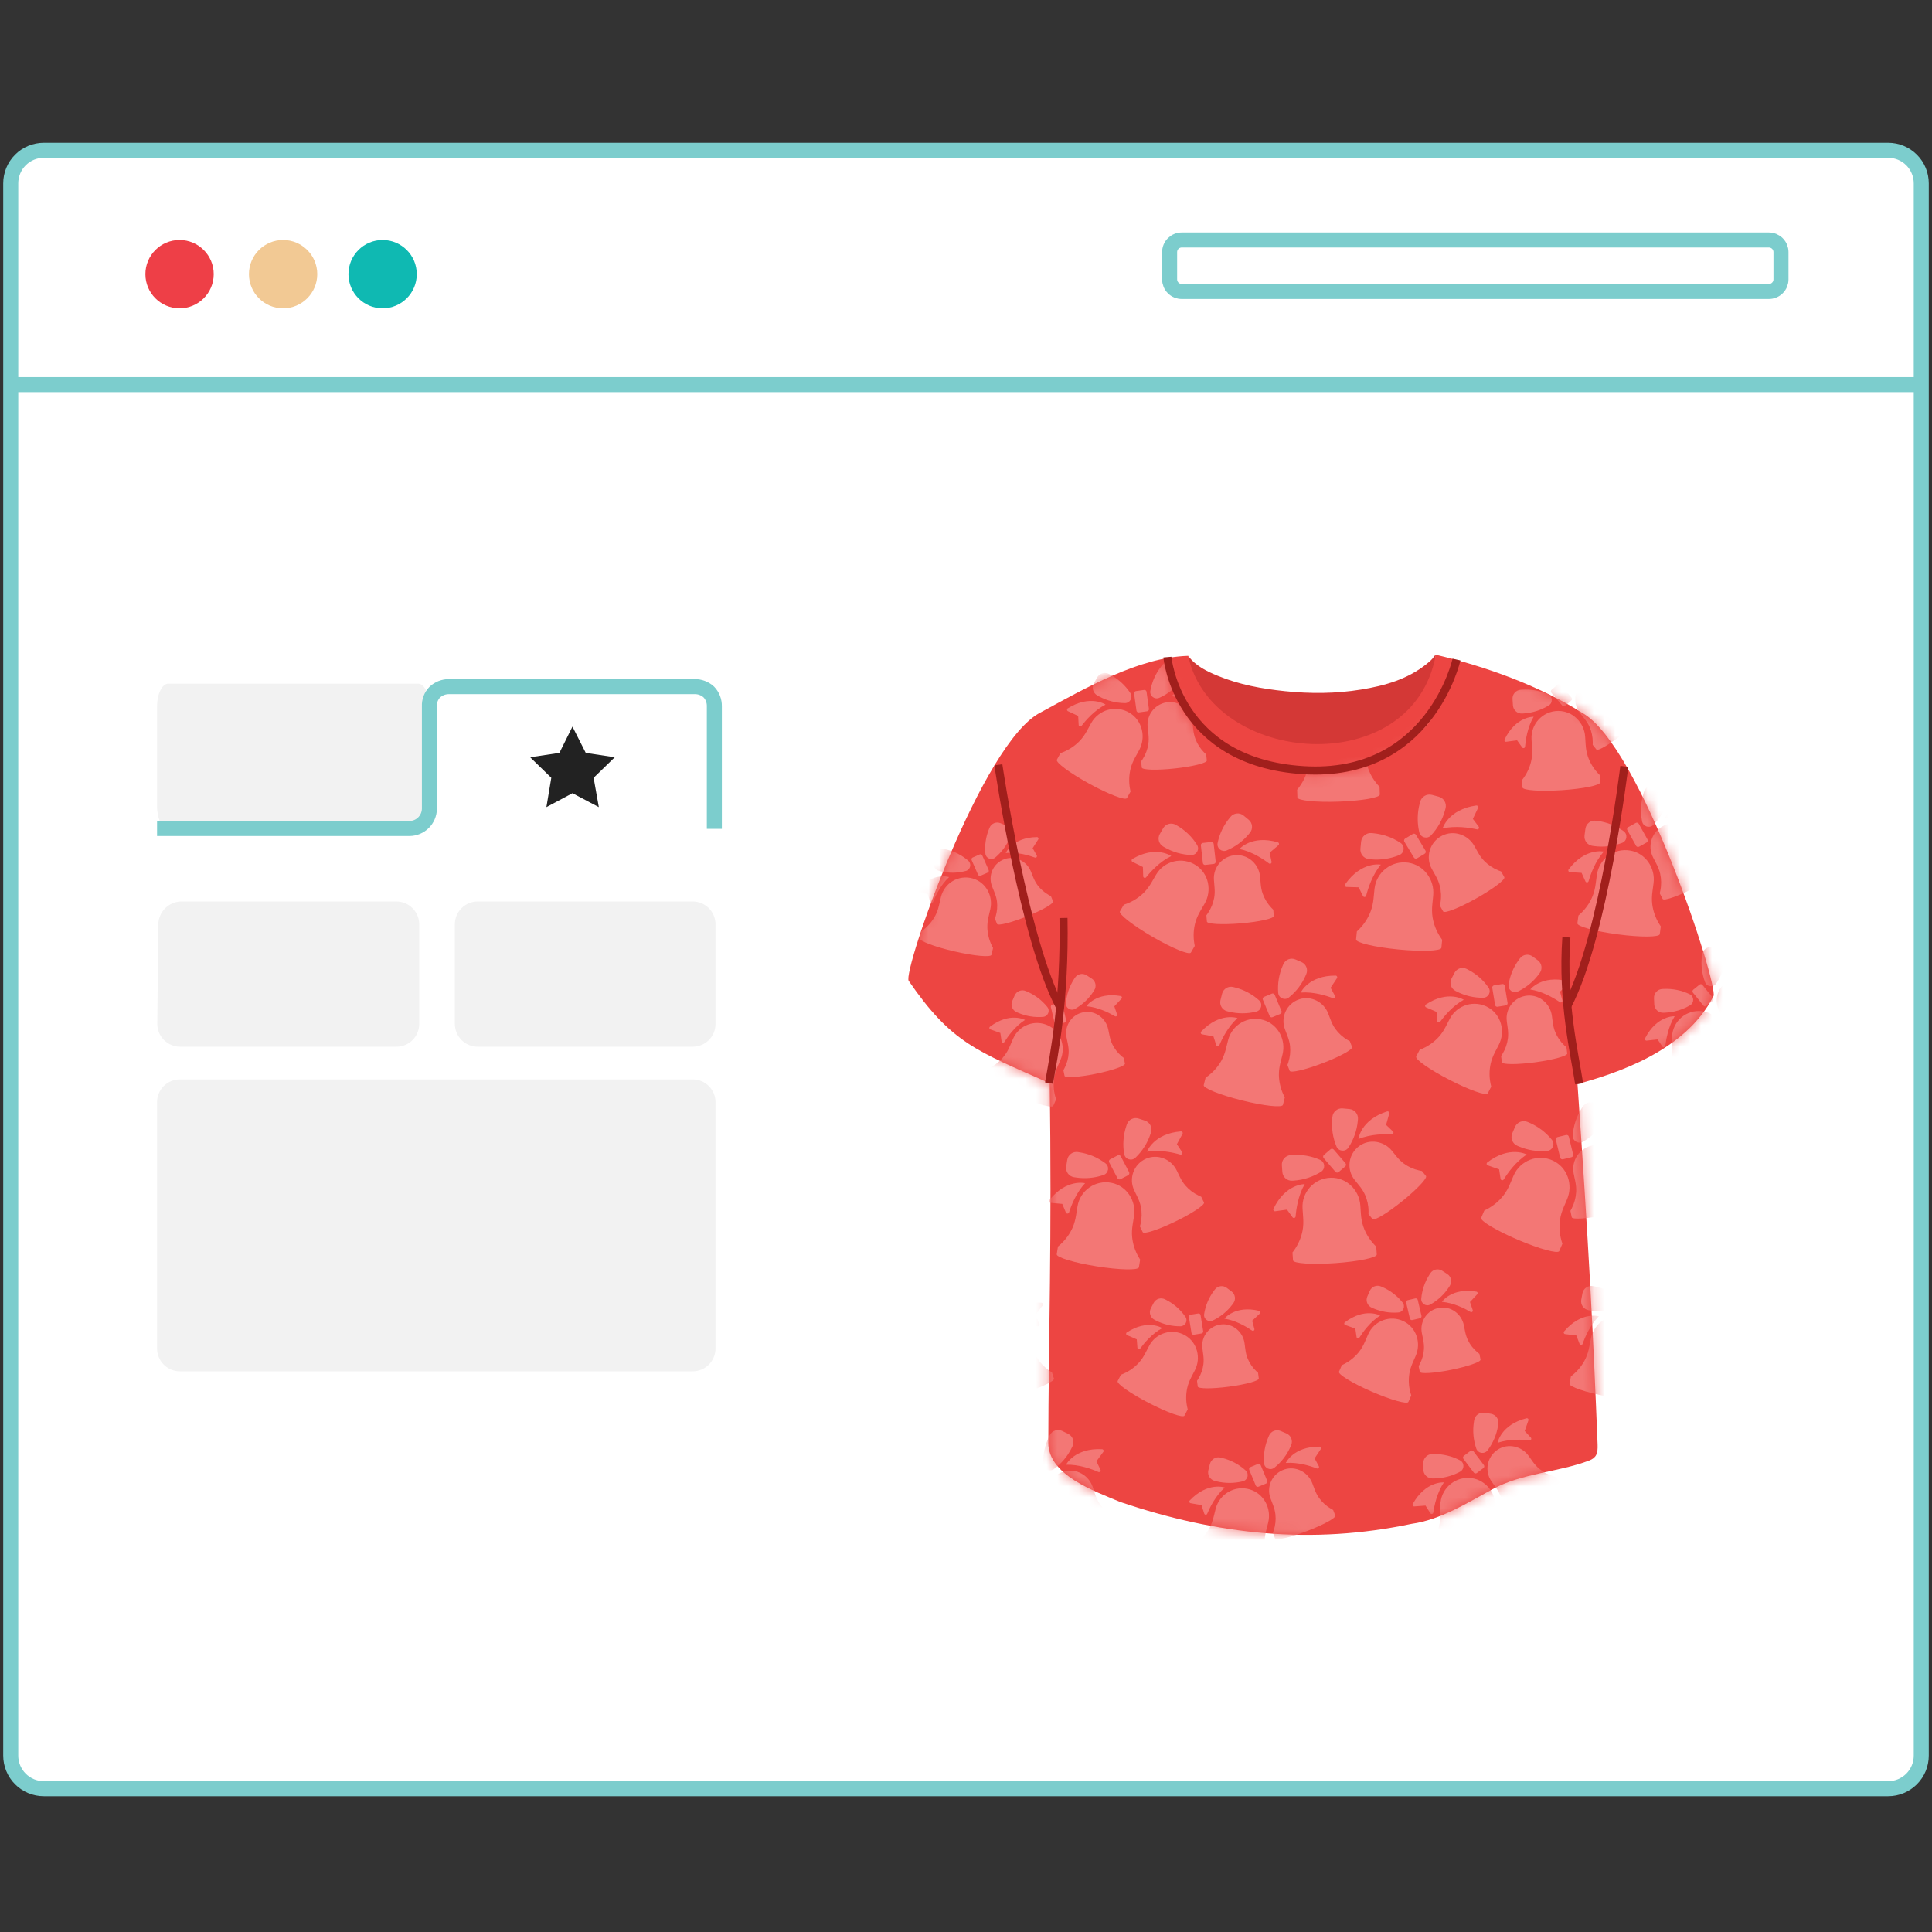 <svg width="180" height="180" viewBox="0 0 180 180" fill="none" xmlns="http://www.w3.org/2000/svg">
<rect x="0" y="0" width="180" height="180" fill="#333333" stroke="none"/>
<path d="M4.084 14H175.916C176.734 14 177.518 14.325 178.097 14.903C178.675 15.482 179 16.266 179 17.084V163.566C179 163.971 178.92 164.372 178.765 164.746C178.61 165.12 178.383 165.46 178.097 165.747C177.81 166.033 177.47 166.26 177.096 166.415C176.722 166.57 176.321 166.65 175.916 166.65H4.084C3.679 166.65 3.278 166.57 2.904 166.415C2.53 166.26 2.19 166.033 1.903 165.747C1.617 165.46 1.39 165.12 1.235 164.746C1.08 164.372 1 163.971 1 163.566V17.084C1 16.266 1.325 15.482 1.903 14.903C2.482 14.325 3.266 14 4.084 14H4.084Z" fill="white" stroke="#7CCDCD" stroke-width="1.4" stroke-miterlimit="10"/>
<path d="M16.729 28.725C18.487 28.725 19.912 27.3 19.912 25.542C19.912 23.784 18.487 22.359 16.729 22.359C14.971 22.359 13.546 23.784 13.546 25.542C13.546 27.3 14.971 28.725 16.729 28.725Z" fill="#EE3F47"/>
<path d="M35.646 28.725C37.404 28.725 38.829 27.3 38.829 25.542C38.829 23.784 37.404 22.359 35.646 22.359C33.889 22.359 32.464 23.784 32.464 25.542C32.464 27.3 33.889 28.725 35.646 28.725Z" fill="#0FB9B2"/>
<path d="M26.375 28.725C28.133 28.725 29.558 27.3 29.558 25.542C29.558 23.784 28.133 22.359 26.375 22.359C24.618 22.359 23.193 23.784 23.193 25.542C23.193 27.3 24.618 28.725 26.375 28.725Z" fill="#F2C994"/>
<path d="M110.098 22.359H164.803C164.951 22.359 165.098 22.388 165.235 22.445C165.371 22.502 165.496 22.585 165.6 22.689C165.705 22.794 165.788 22.918 165.845 23.055C165.901 23.192 165.93 23.338 165.93 23.486V23.486V26.028C165.93 26.327 165.812 26.614 165.6 26.825C165.389 27.037 165.102 27.155 164.803 27.155H110.098C109.799 27.155 109.512 27.037 109.301 26.825C109.09 26.614 108.971 26.327 108.971 26.028V26.028V23.486C108.971 23.338 109 23.192 109.057 23.055C109.113 22.918 109.196 22.794 109.301 22.689C109.406 22.585 109.53 22.502 109.667 22.445C109.804 22.388 109.95 22.359 110.098 22.359V22.359Z" stroke="#7CCDCD" stroke-width="1.4" stroke-miterlimit="10"/>
<path d="M1 35.833H179" stroke="#7CCDCD" stroke-width="1.4" stroke-miterlimit="10"/>
<path d="M15.677 63.696H38.963C39.536 63.696 39.999 64.653 39.999 65.827V75.104C39.999 76.278 39.536 77.227 38.963 77.227H15.677C15.104 77.227 14.633 76.278 14.633 75.104V65.827C14.633 64.653 15.104 63.696 15.677 63.696ZM16.88 83.989H36.934C37.498 83.991 38.038 84.217 38.436 84.616C38.834 85.015 39.057 85.556 39.057 86.12V95.397C39.057 95.96 38.834 96.5 38.435 96.899C38.037 97.297 37.497 97.52 36.934 97.52H16.786C16.502 97.521 16.221 97.464 15.96 97.354C15.699 97.245 15.462 97.084 15.263 96.881C15.065 96.679 14.909 96.439 14.804 96.175C14.7 95.912 14.649 95.63 14.655 95.346L14.749 86.106C14.764 85.548 14.992 85.017 15.388 84.623C15.783 84.229 16.315 84.002 16.872 83.989H16.88ZM44.507 83.989H64.54C65.103 83.991 65.644 84.217 66.042 84.616C66.44 85.015 66.663 85.556 66.663 86.12V95.397C66.663 95.96 66.439 96.5 66.041 96.899C65.643 97.297 65.103 97.52 64.54 97.52H44.507C43.944 97.52 43.403 97.297 43.003 96.899C42.604 96.501 42.379 95.961 42.377 95.397V86.12C42.377 85.555 42.601 85.013 43.001 84.614C43.4 84.214 43.942 83.989 44.507 83.989Z" fill="#F2F2F2"/>
<path d="M66.554 77.22V65.805C66.566 65.314 66.384 64.837 66.047 64.479C65.679 64.139 65.193 63.957 64.692 63.971H41.811C41.331 63.972 40.868 64.153 40.514 64.479C40.342 64.652 40.208 64.86 40.12 65.088C40.033 65.317 39.994 65.561 40.007 65.805V75.357C39.997 75.846 39.797 76.311 39.449 76.654C39.101 76.996 38.633 77.189 38.144 77.191H14.633" stroke="#7CCDCD" stroke-width="1.4" stroke-miterlimit="10"/>
<path d="M16.757 127.764H64.54C65.103 127.763 65.644 127.537 66.042 127.138C66.44 126.738 66.663 126.198 66.663 125.634V102.688C66.663 102.125 66.439 101.585 66.041 101.186C65.643 100.788 65.103 100.564 64.54 100.564H16.757C16.193 100.564 15.653 100.788 15.255 101.186C14.857 101.585 14.633 102.125 14.633 102.688V125.634C14.633 126.198 14.857 126.738 15.255 127.138C15.653 127.537 16.193 127.763 16.757 127.764Z" fill="#F2F2F2"/>
<path d="M52.117 70.146L49.392 70.552L51.363 72.466L50.907 75.198L53.334 73.901L55.791 75.198L55.306 72.466L57.277 70.552L54.574 70.146L53.334 67.697L52.117 70.146Z" fill="#222222"/>
<path d="M122.041 70.493C129.254 70.831 133.586 65.467 133.769 61C133.705 61.044 133.644 61.105 133.586 61.195C133.421 61.446 133.173 61.651 132.934 61.843C131.148 63.291 129.02 63.883 126.809 64.245C124.456 64.629 122.09 64.64 119.724 64.395C117.577 64.175 115.46 63.788 113.45 62.962C112.408 62.533 111.4 62.045 110.699 61.105C110.699 64.395 114.589 70.144 122.041 70.493Z" fill="#D43836"/>
<path d="M147.408 66.411C143.344 63.856 138.369 62.081 133.769 61C131.644 72.801 112.896 71.351 110.699 61.104C106.091 61.234 101.073 64.141 96.954 66.375C91.473 69.122 84.078 90.535 84.66 91.381C88.675 97.218 90.994 97.9 97.793 100.919C98.02 114.995 97.68 125.184 97.668 134.413C97.664 137.45 101.991 138.926 104.361 139.932C113.443 143.001 122.199 143.934 131.533 141.969C134.183 141.604 136.74 140.002 139.049 138.747C141.812 137.246 145.143 137.171 148.037 136.085C148.729 135.815 148.877 135.435 148.843 134.568C148.426 124.059 148.019 116.071 146.971 100.998C150.501 100.025 157.008 97.978 159.642 92.805C160.126 91.855 152.89 69.454 147.408 66.413V66.411ZM106.445 134.412C106.459 134.465 106.464 134.522 106.476 134.575C106.464 134.521 106.456 134.466 106.445 134.412Z" fill="#ED4542"/>
<mask id="mask0_1811_53340" style="mask-type:alpha" maskUnits="userSpaceOnUse" x="84" y="61" width="76" height="82">
<path d="M147.408 66.411C143.344 63.856 140.1 62.581 135.5 61.5C134.5 75 111 76.5 108.5 61.5C103.5 62.5 101.073 64.141 96.954 66.375C91.473 69.122 84.078 90.535 84.66 91.381C88.675 97.218 90.994 97.9 97.793 100.919C98.02 114.995 97.68 125.184 97.668 134.413C97.664 137.45 101.991 138.926 104.361 139.932C113.443 143.001 122.199 143.934 131.533 141.969C134.183 141.604 136.74 140.002 139.049 138.747C141.812 137.246 145.143 137.171 148.037 136.085C148.729 135.816 148.877 135.435 148.843 134.568C148.426 124.059 148.019 116.071 146.971 100.998C150.501 100.026 157.008 97.978 159.642 92.805C160.126 91.855 152.89 69.454 147.408 66.413V66.411ZM106.445 134.412C106.459 134.465 106.464 134.522 106.476 134.575C106.464 134.521 106.456 134.466 106.445 134.412Z" fill="#ED4542"/>
</mask>
<g mask="url(#mask0_1811_53340)">
<path d="M92.396 88.082C92.139 87.545 92.009 86.99 91.99 86.44C91.978 86.084 92.028 85.728 92.109 85.38L92.263 84.717C92.551 83.475 91.844 82.186 90.616 81.841C89.305 81.474 87.966 82.276 87.662 83.587L87.493 84.312C87.413 84.657 87.302 84.996 87.136 85.309C86.877 85.799 86.513 86.245 86.043 86.617C85.971 86.674 85.898 86.728 85.823 86.781L85.677 87.409C85.618 87.662 87.07 88.214 88.919 88.64C90.769 89.067 92.316 89.207 92.375 88.954L92.52 88.326C92.477 88.246 92.435 88.165 92.395 88.082L92.396 88.082Z" fill="#F37775"/>
<path d="M97.714 83.388C97.29 83.148 96.943 82.837 96.672 82.477C96.497 82.244 96.364 81.982 96.255 81.712L96.048 81.195C95.659 80.228 94.581 79.695 93.595 80.039C92.543 80.405 92.021 81.569 92.431 82.59L92.657 83.154C92.765 83.423 92.85 83.702 92.885 83.989C92.94 84.439 92.905 84.907 92.764 85.377C92.743 85.449 92.719 85.52 92.694 85.59L92.89 86.079C92.969 86.276 94.201 85.967 95.643 85.387C97.084 84.808 98.188 84.179 98.108 83.981L97.912 83.493C97.845 83.46 97.779 83.425 97.714 83.388L97.714 83.388Z" fill="#F37775"/>
<path d="M91.807 79.531C91.851 79.974 92.372 80.187 92.714 79.903C93.318 79.402 93.79 78.761 94.089 78.036L94.14 77.912C94.302 77.517 94.114 77.065 93.718 76.903L93.206 76.693C92.81 76.531 92.358 76.72 92.195 77.115L92.144 77.239C91.846 77.964 91.73 78.751 91.807 79.531Z" fill="#F37775"/>
<path d="M89.987 81.144C90.417 81.028 90.544 80.48 90.208 80.188C89.616 79.675 88.906 79.315 88.142 79.139L88.011 79.11C87.595 79.014 87.179 79.274 87.083 79.691L86.958 80.23C86.862 80.647 87.122 81.062 87.539 81.157L87.669 81.187C88.433 81.362 89.23 81.347 89.987 81.143L89.987 81.144Z" fill="#F37775"/>
<path d="M90.526 80.135L91.121 81.492C91.162 81.585 91.27 81.628 91.364 81.587L92.015 81.301C92.109 81.26 92.151 81.151 92.11 81.058L91.516 79.701C91.475 79.608 91.366 79.566 91.272 79.607L90.621 79.892C90.527 79.933 90.485 80.042 90.526 80.135Z" fill="#F37775"/>
<path d="M88.419 81.717C88.419 81.717 86.922 81.218 85.381 82.906C85.306 82.988 85.35 83.121 85.46 83.138L86.42 83.292L86.672 84.027C86.713 84.148 86.884 84.153 86.931 84.034C87.146 83.49 87.629 82.451 88.419 81.717L88.419 81.717Z" fill="#F37775"/>
<path d="M93.704 79.47C93.704 79.47 94.325 78.02 96.611 77.991C96.722 77.989 96.791 78.11 96.732 78.203L96.209 79.023L96.591 79.7C96.653 79.811 96.543 79.942 96.423 79.898C95.874 79.697 94.776 79.368 93.704 79.47Z" fill="#F37775"/>
<path d="M105.272 73.454C105.162 72.818 105.191 72.201 105.333 71.621C105.425 71.246 105.582 70.889 105.768 70.55L106.124 69.903C106.79 68.692 106.433 67.14 105.254 66.42C103.995 65.651 102.363 66.095 101.66 67.373L101.271 68.081C101.086 68.417 100.87 68.737 100.605 69.015C100.19 69.45 99.68 69.809 99.079 70.059C98.988 70.097 98.896 70.133 98.802 70.166L98.465 70.778C98.329 71.025 99.681 72.026 101.483 73.015C103.286 74.003 104.858 74.604 104.994 74.357L105.331 73.745C105.308 73.648 105.289 73.551 105.272 73.454L105.272 73.454Z" fill="#F37775"/>
<path d="M112.199 70.119C111.827 69.744 111.557 69.317 111.381 68.862C111.267 68.568 111.205 68.255 111.172 67.941L111.107 67.341C110.987 66.219 110.019 65.346 108.891 65.414C107.686 65.488 106.798 66.549 106.925 67.734L106.996 68.39C107.029 68.702 107.035 69.017 106.987 69.327C106.912 69.813 106.738 70.292 106.452 70.74C106.409 70.808 106.363 70.876 106.316 70.942L106.377 71.509C106.402 71.738 107.778 71.777 109.451 71.596C111.124 71.415 112.46 71.083 112.436 70.854L112.375 70.287C112.314 70.232 112.256 70.176 112.199 70.119L112.199 70.119Z" fill="#F37775"/>
<path d="M107.175 64.359C107.091 64.834 107.571 65.209 108.012 65.013C108.789 64.668 109.47 64.138 109.995 63.469L110.084 63.355C110.37 62.99 110.306 62.464 109.942 62.178L109.469 61.809C109.104 61.523 108.577 61.588 108.291 61.953L108.201 62.067C107.677 62.736 107.324 63.523 107.175 64.359L107.175 64.359Z" fill="#F37775"/>
<path d="M104.803 65.507C105.285 65.512 105.579 64.978 105.314 64.575C104.848 63.865 104.214 63.281 103.469 62.874L103.342 62.804C102.935 62.582 102.425 62.731 102.203 63.138L101.914 63.664C101.691 64.07 101.84 64.58 102.246 64.802L102.373 64.871C103.119 65.279 103.953 65.497 104.803 65.507Z" fill="#F37775"/>
<path d="M105.661 64.613L105.882 66.204C105.897 66.313 105.998 66.389 106.108 66.374L106.872 66.267C106.981 66.252 107.057 66.151 107.042 66.041L106.821 64.451C106.806 64.342 106.705 64.266 106.596 64.281L105.832 64.388C105.723 64.403 105.646 64.504 105.661 64.613Z" fill="#F37775"/>
<path d="M102.999 65.644C102.999 65.644 101.585 64.684 99.482 65.993C99.38 66.057 99.386 66.207 99.495 66.258L100.451 66.701L100.498 67.542C100.505 67.68 100.682 67.735 100.766 67.625C101.15 67.12 101.96 66.178 102.999 65.645L102.999 65.644Z" fill="#F37775"/>
<path d="M109.17 64.853C109.17 64.853 110.246 63.523 112.637 64.163C112.753 64.194 112.791 64.341 112.701 64.421L111.915 65.122L112.113 65.941C112.146 66.076 111.993 66.179 111.881 66.098C111.367 65.727 110.32 65.061 109.171 64.853L109.17 64.853Z" fill="#F37775"/>
<path d="M128.325 73.078C127.892 72.573 127.591 72.011 127.411 71.423C127.295 71.042 127.245 70.643 127.232 70.245L127.206 69.484C127.157 68.061 126.021 66.875 124.595 66.858C123.073 66.84 121.86 68.094 121.911 69.596L121.939 70.427C121.953 70.822 121.931 71.22 121.842 71.606C121.704 72.21 121.441 72.796 121.04 73.334C120.98 73.416 120.916 73.496 120.851 73.575L120.875 74.294C120.885 74.585 122.612 74.76 124.733 74.685C126.854 74.611 128.565 74.315 128.555 74.024L128.53 73.305C128.459 73.231 128.391 73.155 128.325 73.078L128.325 73.078Z" fill="#F37775"/>
<path d="M132.707 66.475C132.18 66.338 131.714 66.103 131.318 65.793C131.062 65.592 130.842 65.348 130.646 65.088L130.272 64.59C129.573 63.659 128.254 63.396 127.289 64.051C126.259 64.751 126.033 66.159 126.771 67.141L127.18 67.685C127.374 67.943 127.546 68.22 127.667 68.52C127.857 68.989 127.955 69.505 127.939 70.053C127.936 70.136 127.931 70.219 127.924 70.303L128.278 70.773C128.421 70.963 129.662 70.273 131.05 69.231C132.438 68.189 133.448 67.191 133.305 67.001L132.951 66.53C132.869 66.514 132.788 66.495 132.707 66.475L132.707 66.475Z" fill="#F37775"/>
<path d="M125.211 64.021C125.387 64.485 126.011 64.565 126.298 64.159C126.806 63.444 127.13 62.616 127.242 61.748L127.261 61.599C127.322 61.126 126.987 60.693 126.513 60.632L125.899 60.554C125.425 60.493 124.991 60.828 124.93 61.302L124.911 61.45C124.799 62.319 124.902 63.202 125.211 64.021L125.211 64.021Z" fill="#F37775"/>
<path d="M123.713 66.287C124.144 66.037 124.122 65.409 123.675 65.192C122.887 64.809 122.016 64.626 121.14 64.658L120.99 64.663C120.513 64.681 120.139 65.082 120.156 65.559L120.178 66.177C120.195 66.654 120.596 67.027 121.073 67.01L121.223 67.004C122.099 66.972 122.954 66.726 123.713 66.287L123.713 66.287Z" fill="#F37775"/>
<path d="M124.656 64.257L124.035 64.754C123.946 64.825 123.932 64.955 124.003 65.044L125.038 66.336C125.109 66.424 125.239 66.439 125.328 66.368L125.949 65.871C126.038 65.8 126.052 65.67 125.981 65.581L124.946 64.289C124.875 64.2 124.745 64.186 124.656 64.257Z" fill="#F37775"/>
<path d="M122.186 67.36C122.186 67.36 120.425 67.254 119.251 69.522C119.194 69.631 119.279 69.761 119.403 69.749L120.484 69.637L120.969 70.358C121.049 70.476 121.235 70.432 121.251 70.29C121.325 69.641 121.546 68.379 122.186 67.359L122.186 67.36Z" fill="#F37775"/>
<path d="M127.241 63.407C127.241 63.407 127.493 61.662 129.952 60.969C130.071 60.936 130.181 61.046 130.144 61.164L129.817 62.2L130.425 62.82C130.525 62.922 130.445 63.094 130.302 63.082C129.651 63.024 128.37 62.986 127.241 63.407L127.241 63.407Z" fill="#F37775"/>
<path d="M98.312 102.153C98.154 101.566 98.127 100.984 98.21 100.428C98.264 100.068 98.38 99.72 98.525 99.386L98.802 98.748C99.322 97.554 98.851 96.129 97.682 95.556C96.434 94.944 94.941 95.503 94.393 96.763L94.09 97.46C93.945 97.792 93.771 98.112 93.547 98.395C93.195 98.839 92.748 99.22 92.206 99.507C92.124 99.551 92.04 99.592 91.955 99.632L91.693 100.235C91.587 100.478 92.942 101.3 94.719 102.071C96.497 102.841 98.024 103.268 98.13 103.024L98.393 102.421C98.363 102.332 98.337 102.243 98.312 102.153L98.312 102.153Z" fill="#F37775"/>
<path d="M104.521 98.422C104.14 98.103 103.849 97.726 103.644 97.314C103.511 97.048 103.426 96.76 103.367 96.469L103.254 95.912C103.044 94.869 102.06 94.134 101.007 94.297C99.882 94.47 99.142 95.543 99.365 96.644L99.488 97.253C99.546 97.542 99.579 97.838 99.562 98.133C99.534 98.595 99.412 99.059 99.183 99.505C99.148 99.573 99.112 99.64 99.073 99.706L99.18 100.233C99.222 100.445 100.517 100.362 102.071 100.047C103.625 99.732 104.85 99.304 104.807 99.091L104.7 98.564C104.639 98.518 104.579 98.471 104.521 98.422L104.521 98.422Z" fill="#F37775"/>
<path d="M99.306 93.456C99.268 93.908 99.751 94.219 100.147 93.997C100.847 93.606 101.439 93.049 101.873 92.376L101.947 92.261C102.184 91.894 102.078 91.406 101.711 91.17L101.235 90.864C100.868 90.628 100.379 90.734 100.142 91.101L100.068 91.216C99.634 91.889 99.373 92.659 99.305 93.456L99.306 93.456Z" fill="#F37775"/>
<path d="M97.18 94.739C97.633 94.702 97.862 94.175 97.578 93.82C97.079 93.195 96.433 92.703 95.698 92.385L95.573 92.331C95.172 92.158 94.707 92.342 94.533 92.743L94.308 93.262C94.135 93.662 94.319 94.127 94.719 94.3L94.845 94.354C95.579 94.672 96.382 94.804 97.18 94.739L97.18 94.739Z" fill="#F37775"/>
<path d="M97.907 93.826L98.253 95.299C98.277 95.4 98.378 95.462 98.48 95.439L99.187 95.272C99.288 95.248 99.351 95.147 99.327 95.046L98.981 93.573C98.957 93.472 98.856 93.409 98.755 93.433L98.048 93.6C97.946 93.623 97.883 93.725 97.907 93.826Z" fill="#F37775"/>
<path d="M95.499 95.025C95.499 95.025 94.089 94.247 92.229 95.658C92.139 95.727 92.159 95.867 92.265 95.905L93.2 96.237L93.317 97.022C93.337 97.151 93.507 97.188 93.576 97.077C93.893 96.57 94.57 95.616 95.499 95.025L95.499 95.025Z" fill="#F37775"/>
<path d="M101.221 93.746C101.221 93.746 102.113 92.405 104.413 92.797C104.525 92.816 104.572 92.95 104.495 93.033L103.819 93.76L104.076 94.51C104.119 94.634 103.984 94.745 103.872 94.678C103.358 94.375 102.317 93.841 101.221 93.746L101.221 93.746Z" fill="#F37775"/>
<path d="M111.26 87.829C111.163 87.174 111.208 86.541 111.368 85.95C111.472 85.567 111.642 85.204 111.842 84.861L112.224 84.206C112.938 82.98 112.61 81.378 111.418 80.609C110.146 79.788 108.459 80.203 107.705 81.497L107.288 82.213C107.09 82.553 106.861 82.877 106.582 83.156C106.145 83.592 105.612 83.947 104.99 84.189C104.895 84.226 104.799 84.26 104.702 84.292L104.341 84.911C104.196 85.161 105.557 86.223 107.383 87.283C109.208 88.343 110.806 88.999 110.952 88.749L111.312 88.129C111.292 88.029 111.275 87.929 111.26 87.829L111.26 87.829Z" fill="#F37775"/>
<path d="M118.453 84.58C118.081 84.186 117.815 83.741 117.645 83.27C117.536 82.965 117.48 82.643 117.453 82.319L117.402 81.702C117.307 80.546 116.336 79.626 115.176 79.668C113.938 79.713 113 80.78 113.101 82L113.156 82.675C113.183 82.995 113.181 83.32 113.124 83.637C113.035 84.133 112.844 84.62 112.539 85.074C112.493 85.142 112.445 85.21 112.395 85.277L112.443 85.861C112.462 86.097 113.874 86.171 115.595 86.028C117.317 85.884 118.697 85.576 118.677 85.34L118.629 84.757C118.569 84.699 118.51 84.64 118.453 84.58Z" fill="#F37775"/>
<path d="M113.442 78.542C113.344 79.027 113.827 79.425 114.284 79.235C115.091 78.9 115.803 78.373 116.358 77.7L116.453 77.585C116.755 77.218 116.703 76.676 116.336 76.374L115.86 75.982C115.493 75.68 114.95 75.733 114.648 76.1L114.553 76.215C113.998 76.888 113.616 77.688 113.442 78.542Z" fill="#F37775"/>
<path d="M110.979 79.66C111.474 79.678 111.788 79.137 111.527 78.717C111.066 77.977 110.431 77.361 109.676 76.924L109.547 76.85C109.135 76.612 108.608 76.752 108.369 77.163L108.06 77.697C107.821 78.108 107.961 78.634 108.372 78.873L108.501 78.947C109.256 79.384 110.107 79.629 110.979 79.66Z" fill="#F37775"/>
<path d="M111.882 78.765L112.068 80.402C112.081 80.515 112.183 80.596 112.296 80.583L113.082 80.492C113.195 80.48 113.276 80.378 113.263 80.265L113.076 78.627C113.063 78.515 112.962 78.434 112.849 78.447L112.062 78.537C111.95 78.55 111.869 78.652 111.882 78.765Z" fill="#F37775"/>
<path d="M109.124 79.757C109.124 79.757 107.697 78.736 105.505 80.026C105.399 80.089 105.402 80.244 105.512 80.298L106.482 80.776L106.509 81.641C106.513 81.783 106.693 81.844 106.782 81.733C107.189 81.225 108.043 80.278 109.124 79.757L109.124 79.757Z" fill="#F37775"/>
<path d="M115.478 79.099C115.478 79.099 116.615 77.761 119.053 78.478C119.171 78.513 119.206 78.664 119.112 78.744L118.287 79.445L118.47 80.29C118.5 80.429 118.341 80.532 118.228 80.445C117.71 80.052 116.651 79.342 115.477 79.099L115.478 79.099Z" fill="#F37775"/>
<path d="M134.183 87.298C133.807 86.718 133.575 86.097 133.471 85.467C133.404 85.058 133.409 84.641 133.45 84.228L133.528 83.441C133.675 81.968 132.668 80.589 131.202 80.374C129.637 80.146 128.214 81.27 128.059 82.825L127.973 83.686C127.932 84.095 127.855 84.501 127.71 84.886C127.484 85.49 127.132 86.057 126.645 86.557C126.571 86.632 126.495 86.706 126.416 86.779L126.342 87.523C126.312 87.824 128.067 88.243 130.262 88.458C132.456 88.674 134.26 88.606 134.29 88.305L134.364 87.561C134.301 87.474 134.241 87.387 134.184 87.298L134.183 87.298Z" fill="#F37775"/>
<path d="M139.611 81.099C139.087 80.886 138.64 80.579 138.275 80.205C138.038 79.963 137.846 79.681 137.68 79.385L137.364 78.821C136.772 77.765 135.45 77.312 134.366 77.854C133.208 78.433 132.78 79.852 133.404 80.966L133.75 81.583C133.914 81.876 134.053 82.185 134.136 82.51C134.267 83.02 134.297 83.565 134.204 84.128C134.19 84.213 134.174 84.298 134.155 84.383L134.454 84.917C134.575 85.132 135.949 84.592 137.523 83.71C139.097 82.829 140.275 81.939 140.154 81.724L139.855 81.19C139.772 81.162 139.691 81.132 139.611 81.099L139.611 81.099Z" fill="#F37775"/>
<path d="M132.229 77.536C132.346 78.039 132.978 78.207 133.33 77.829C133.952 77.162 134.4 76.353 134.635 75.474L134.676 75.323C134.804 74.844 134.519 74.352 134.039 74.224L133.417 74.058C132.937 73.93 132.444 74.216 132.316 74.695L132.275 74.845C132.04 75.725 132.024 76.649 132.229 77.536L132.229 77.536Z" fill="#F37775"/>
<path d="M130.373 79.664C130.851 79.466 130.915 78.816 130.485 78.531C129.726 78.027 128.855 77.718 127.948 77.63L127.793 77.615C127.299 77.567 126.858 77.929 126.81 78.422L126.747 79.063C126.698 79.557 127.059 79.996 127.554 80.044L127.709 80.059C128.616 80.147 129.53 80.011 130.373 79.664L130.373 79.664Z" fill="#F37775"/>
<path d="M131.624 77.702L130.916 78.128C130.815 78.189 130.782 78.321 130.843 78.422L131.731 79.896C131.792 79.997 131.923 80.03 132.025 79.969L132.733 79.543C132.835 79.481 132.867 79.35 132.806 79.249L131.919 77.775C131.858 77.673 131.726 77.641 131.624 77.702Z" fill="#F37775"/>
<path d="M128.651 80.558C128.651 80.558 126.852 80.207 125.329 82.381C125.255 82.486 125.325 82.632 125.454 82.636L126.583 82.67L126.983 83.48C127.049 83.613 127.246 83.593 127.283 83.448C127.449 82.79 127.851 81.521 128.651 80.558Z" fill="#F37775"/>
<path d="M134.405 77.184C134.405 77.184 134.906 75.421 137.535 75.046C137.662 75.028 137.76 75.157 137.706 75.273L137.225 76.295L137.766 77.018C137.855 77.137 137.748 77.304 137.603 77.271C136.94 77.121 135.626 76.906 134.405 77.184L134.405 77.184Z" fill="#F37775"/>
<path d="M148.842 72.002C148.419 71.537 148.119 71.016 147.933 70.465C147.812 70.109 147.755 69.734 147.731 69.359L147.685 68.641C147.599 67.299 146.493 66.211 145.146 66.235C143.709 66.26 142.599 67.478 142.689 68.895L142.739 69.679C142.763 70.051 142.754 70.427 142.681 70.794C142.567 71.368 142.335 71.929 141.972 72.448C141.917 72.527 141.86 72.604 141.8 72.681L141.843 73.359C141.861 73.633 143.496 73.75 145.496 73.62C147.496 73.49 149.103 73.163 149.086 72.889L149.042 72.211C148.973 72.143 148.907 72.073 148.842 72.002Z" fill="#F37775"/>
<path d="M152.794 65.646C152.293 65.532 151.847 65.323 151.464 65.041C151.216 64.859 151.002 64.635 150.81 64.394L150.443 63.935C149.756 63.076 148.504 62.864 147.611 63.51C146.659 64.199 146.484 65.534 147.209 66.441L147.61 66.943C147.8 67.182 147.97 67.438 148.093 67.718C148.286 68.156 148.393 68.64 148.393 69.157C148.393 69.236 148.39 69.315 148.386 69.394L148.733 69.828C148.873 70.003 150.026 69.317 151.307 68.295C152.588 67.272 153.513 66.302 153.373 66.126L153.026 65.692C152.948 65.679 152.871 65.663 152.794 65.646L152.794 65.646Z" fill="#F37775"/>
<path d="M145.649 63.539C145.827 63.973 146.419 64.03 146.679 63.639C147.138 62.95 147.421 62.159 147.502 61.336L147.516 61.196C147.56 60.747 147.232 60.347 146.783 60.304L146.201 60.247C145.751 60.203 145.351 60.531 145.307 60.98L145.293 61.12C145.211 61.944 145.334 62.774 145.649 63.539L145.649 63.539Z" fill="#F37775"/>
<path d="M144.298 65.72C144.698 65.473 144.659 64.88 144.231 64.688C143.476 64.349 142.649 64.2 141.823 64.254L141.682 64.264C141.232 64.293 140.89 64.682 140.919 65.132L140.957 65.716C140.987 66.166 141.376 66.506 141.826 66.476L141.967 66.467C142.793 66.412 143.594 66.156 144.298 65.72L144.298 65.72Z" fill="#F37775"/>
<path d="M145.131 63.778L144.559 64.264C144.477 64.334 144.467 64.457 144.536 64.538L145.55 65.729C145.62 65.811 145.743 65.821 145.825 65.751L146.397 65.265C146.479 65.195 146.489 65.072 146.419 64.99L145.406 63.8C145.336 63.718 145.213 63.708 145.131 63.778Z" fill="#F37775"/>
<path d="M142.886 66.775C142.886 66.775 141.221 66.725 140.176 68.898C140.125 69.004 140.209 69.124 140.325 69.109L141.343 68.973L141.821 69.64C141.9 69.749 142.074 69.702 142.085 69.568C142.137 68.953 142.31 67.756 142.886 66.775L142.886 66.775Z" fill="#F37775"/>
<path d="M147.548 62.903C147.548 62.903 147.737 61.249 150.039 60.526C150.15 60.491 150.258 60.591 150.226 60.704L149.946 61.691L150.538 62.259C150.635 62.353 150.564 62.518 150.429 62.51C149.812 62.474 148.602 62.474 147.548 62.903L147.548 62.903Z" fill="#F37775"/>
<path d="M84.014 117.926C83.873 117.253 83.879 116.594 84.008 115.972C84.092 115.569 84.245 115.183 84.431 114.815L84.785 114.112C85.448 112.797 85.007 111.158 83.724 110.436C82.354 109.666 80.632 110.202 79.933 111.59L79.546 112.358C79.362 112.723 79.144 113.073 78.873 113.378C78.447 113.858 77.918 114.259 77.288 114.549C77.193 114.593 77.096 114.634 76.997 114.673L76.662 115.338C76.527 115.606 78.004 116.621 79.962 117.604C81.92 118.587 83.617 119.167 83.752 118.898L84.087 118.234C84.06 118.131 84.035 118.029 84.014 117.926L84.014 117.926Z" fill="#F37775"/>
<path d="M91.263 114.108C90.852 113.723 90.548 113.279 90.343 112.801C90.21 112.492 90.132 112.162 90.084 111.829L89.993 111.192C89.821 110.001 88.757 109.109 87.558 109.225C86.278 109.35 85.373 110.514 85.554 111.771L85.654 112.467C85.702 112.797 85.72 113.134 85.681 113.466C85.62 113.985 85.453 114.502 85.166 114.991C85.123 115.065 85.077 115.138 85.029 115.21L85.116 115.812C85.151 116.055 86.618 116.044 88.393 115.787C90.167 115.53 91.578 115.125 91.543 114.882L91.456 114.28C91.39 114.224 91.325 114.167 91.263 114.108L91.263 114.108Z" fill="#F37775"/>
<path d="M85.691 108.168C85.619 108.676 86.145 109.058 86.607 108.832C87.421 108.435 88.126 107.844 88.659 107.112L88.75 106.987C89.04 106.588 88.952 106.029 88.553 105.739L88.035 105.364C87.635 105.074 87.076 105.163 86.786 105.562L86.695 105.687C86.162 106.42 85.817 107.271 85.691 108.168Z" fill="#F37775"/>
<path d="M84.088 108.496L84.385 110.181C84.405 110.297 84.516 110.374 84.631 110.354L85.441 110.211C85.556 110.19 85.634 110.08 85.614 109.964L85.317 108.279C85.297 108.163 85.186 108.086 85.07 108.107L84.261 108.25C84.145 108.27 84.068 108.381 84.088 108.496Z" fill="#F37775"/>
<path d="M87.834 108.617C87.834 108.617 88.928 107.159 91.5 107.749C91.625 107.778 91.67 107.932 91.578 108.021L90.767 108.798L91.01 109.662C91.05 109.805 90.891 109.921 90.769 109.839C90.207 109.464 89.066 108.795 87.834 108.617Z" fill="#F37775"/>
<path d="M106.064 117.088C105.733 116.504 105.544 115.889 105.48 115.272C105.438 114.872 105.467 114.468 105.53 114.071L105.652 113.312C105.88 111.893 104.984 110.498 103.576 110.206C102.072 109.894 100.628 110.901 100.388 112.399L100.255 113.228C100.191 113.622 100.093 114.012 99.931 114.377C99.677 114.949 99.303 115.478 98.802 115.934C98.726 116.003 98.648 116.071 98.568 116.136L98.453 116.853C98.406 117.143 100.082 117.65 102.196 117.986C104.311 118.322 106.062 118.36 106.109 118.07L106.224 117.353C106.168 117.266 106.115 117.178 106.064 117.088L106.064 117.088Z" fill="#F37775"/>
<path d="M111.682 111.394C111.186 111.157 110.771 110.834 110.439 110.45C110.224 110.202 110.053 109.918 109.91 109.622L109.636 109.057C109.124 107.999 107.869 107.484 106.787 107.946C105.632 108.441 105.135 109.791 105.675 110.907L105.975 111.525C106.117 111.818 106.233 112.126 106.295 112.446C106.393 112.948 106.39 113.477 106.268 114.017C106.249 114.099 106.228 114.181 106.205 114.262L106.464 114.796C106.568 115.012 107.931 114.568 109.507 113.804C111.083 113.041 112.276 112.247 112.172 112.031L111.913 111.497C111.835 111.464 111.758 111.43 111.682 111.394L111.682 111.394Z" fill="#F37775"/>
<path d="M104.735 107.514C104.819 108.008 105.421 108.208 105.785 107.862C106.426 107.252 106.907 106.494 107.186 105.655L107.234 105.512C107.386 105.054 107.138 104.561 106.681 104.409L106.087 104.213C105.63 104.061 105.135 104.309 104.983 104.766L104.935 104.91C104.656 105.749 104.587 106.643 104.735 107.514Z" fill="#F37775"/>
<path d="M102.813 109.47C103.288 109.306 103.388 108.68 102.987 108.378C102.281 107.847 101.455 107.497 100.581 107.359L100.432 107.335C99.955 107.26 99.508 107.585 99.432 108.061L99.334 108.678C99.258 109.154 99.583 109.6 100.059 109.676L100.209 109.699C101.082 109.837 101.977 109.758 102.813 109.47L102.813 109.47Z" fill="#F37775"/>
<path d="M104.139 107.641L103.428 108.013C103.326 108.067 103.287 108.192 103.34 108.294L104.115 109.774C104.169 109.876 104.294 109.915 104.396 109.862L105.107 109.489C105.209 109.436 105.248 109.31 105.195 109.209L104.42 107.729C104.367 107.627 104.241 107.588 104.139 107.641Z" fill="#F37775"/>
<path d="M101.093 110.237C101.093 110.237 99.37 109.792 97.768 111.811C97.69 111.909 97.75 112.054 97.874 112.066L98.967 112.164L99.308 112.972C99.364 113.104 99.556 113.096 99.6 112.959C99.799 112.33 100.262 111.124 101.093 110.237L101.093 110.237Z" fill="#F37775"/>
<path d="M106.864 107.299C106.864 107.299 107.451 105.619 110.02 105.408C110.145 105.398 110.232 105.528 110.173 105.638L109.648 106.601L110.131 107.333C110.21 107.453 110.097 107.608 109.958 107.568C109.324 107.385 108.064 107.1 106.864 107.299L106.864 107.299Z" fill="#F37775"/>
<path d="M119.568 101.975C119.294 101.375 119.162 100.758 119.152 100.149C119.146 99.754 119.208 99.362 119.304 98.979L119.488 98.248C119.832 96.88 119.076 95.439 117.724 95.034C116.281 94.6 114.784 95.462 114.42 96.906L114.22 97.705C114.124 98.085 113.994 98.457 113.805 98.8C113.507 99.337 113.096 99.823 112.568 100.226C112.488 100.287 112.406 100.346 112.322 100.403L112.148 101.095C112.078 101.374 113.673 102.013 115.71 102.522C117.748 103.031 119.457 103.217 119.527 102.938L119.701 102.247C119.654 102.157 119.609 102.066 119.568 101.974L119.568 101.975Z" fill="#F37775"/>
<path d="M125.546 96.888C125.082 96.614 124.704 96.262 124.412 95.859C124.223 95.597 124.081 95.305 123.966 95.003L123.747 94.428C123.336 93.35 122.154 92.739 121.057 93.099C119.885 93.483 119.284 94.761 119.717 95.898L119.956 96.528C120.07 96.827 120.158 97.137 120.191 97.456C120.243 97.954 120.195 98.472 120.029 98.989C120.004 99.068 119.977 99.146 119.947 99.224L120.155 99.768C120.238 99.988 121.608 99.67 123.214 99.058C124.82 98.446 126.054 97.772 125.971 97.552L125.763 97.008C125.69 96.969 125.617 96.929 125.546 96.888Z" fill="#F37775"/>
<path d="M119.088 92.501C119.128 92.991 119.7 93.238 120.084 92.931C120.763 92.389 121.298 91.689 121.643 90.892L121.702 90.757C121.89 90.323 121.69 89.819 121.255 89.632L120.692 89.389C120.258 89.202 119.754 89.402 119.566 89.836L119.507 89.972C119.162 90.768 119.018 91.637 119.088 92.501L119.088 92.501Z" fill="#F37775"/>
<path d="M117.042 94.249C117.52 94.129 117.671 93.525 117.305 93.196C116.661 92.616 115.883 92.203 115.041 91.994L114.897 91.958C114.438 91.844 113.973 92.124 113.858 92.582L113.709 93.177C113.594 93.636 113.873 94.1 114.333 94.215L114.476 94.25C115.319 94.46 116.2 94.459 117.042 94.249Z" fill="#F37775"/>
<path d="M117.658 93.144L118.289 94.657C118.332 94.761 118.452 94.81 118.556 94.767L119.283 94.463C119.387 94.42 119.436 94.3 119.393 94.197L118.762 92.683C118.719 92.579 118.599 92.531 118.495 92.574L117.768 92.877C117.664 92.921 117.615 93.04 117.658 93.144Z" fill="#F37775"/>
<path d="M115.295 94.852C115.295 94.852 113.649 94.27 111.91 96.107C111.826 96.196 111.872 96.343 111.993 96.365L113.052 96.555L113.316 97.373C113.36 97.508 113.548 97.516 113.602 97.386C113.851 96.788 114.407 95.648 115.295 94.852L115.295 94.852Z" fill="#F37775"/>
<path d="M121.188 92.472C121.188 92.472 121.905 90.88 124.434 90.893C124.557 90.894 124.631 91.029 124.564 91.131L123.969 92.028L124.377 92.784C124.445 92.909 124.321 93.051 124.188 93C123.585 92.767 122.377 92.38 121.188 92.472L121.188 92.472Z" fill="#F37775"/>
<path d="M138.868 100.949C138.741 100.311 138.754 99.689 138.882 99.102C138.965 98.721 139.113 98.358 139.292 98.012L139.634 97.351C140.273 96.115 139.873 94.561 138.667 93.866C137.38 93.124 135.747 93.614 135.072 94.919L134.699 95.641C134.521 95.985 134.313 96.313 134.053 96.6C133.646 97.049 133.142 97.423 132.543 97.691C132.453 97.731 132.36 97.769 132.267 97.805L131.944 98.43C131.813 98.683 133.2 99.656 135.041 100.605C136.882 101.553 138.481 102.117 138.611 101.865L138.934 101.24C138.91 101.143 138.887 101.046 138.868 100.949Z" fill="#F37775"/>
<path d="M145.757 97.411C145.373 97.043 145.09 96.62 144.901 96.166C144.778 95.873 144.708 95.56 144.666 95.245L144.585 94.642C144.435 93.514 143.438 92.66 142.303 92.759C141.092 92.864 140.226 93.956 140.384 95.146L140.472 95.804C140.514 96.117 140.528 96.435 140.488 96.749C140.425 97.24 140.262 97.726 139.986 98.185C139.944 98.255 139.9 98.324 139.854 98.392L139.93 98.962C139.961 99.192 141.348 99.195 143.028 98.97C144.708 98.744 146.045 98.375 146.015 98.145L145.939 97.575C145.876 97.522 145.816 97.467 145.757 97.411L145.757 97.411Z" fill="#F37775"/>
<path d="M140.549 91.741C140.476 92.221 140.969 92.587 141.408 92.378C142.182 92.011 142.854 91.459 143.365 90.772L143.452 90.654C143.73 90.28 143.652 89.751 143.278 89.473L142.792 89.113C142.417 88.835 141.888 88.914 141.609 89.288L141.522 89.406C141.011 90.093 140.677 90.895 140.549 91.741L140.549 91.741Z" fill="#F37775"/>
<path d="M138.19 92.958C138.675 92.951 138.957 92.405 138.68 92.006C138.192 91.304 137.539 90.732 136.778 90.341L136.648 90.274C136.233 90.061 135.723 90.225 135.509 90.639L135.232 91.177C135.018 91.592 135.181 92.101 135.596 92.314L135.726 92.381C136.487 92.772 137.333 92.97 138.19 92.958Z" fill="#F37775"/>
<path d="M139.031 92.036L139.294 93.632C139.312 93.741 139.416 93.815 139.526 93.797L140.292 93.67C140.402 93.652 140.476 93.548 140.458 93.438L140.194 91.843C140.176 91.733 140.073 91.659 139.963 91.677L139.197 91.804C139.087 91.823 139.012 91.926 139.031 92.036Z" fill="#F37775"/>
<path d="M136.376 93.144C136.376 93.144 134.928 92.213 132.843 93.586C132.742 93.652 132.753 93.804 132.864 93.852L133.838 94.273L133.906 95.119C133.918 95.258 134.097 95.309 134.178 95.195C134.552 94.677 135.343 93.708 136.376 93.144L136.376 93.144Z" fill="#F37775"/>
<path d="M142.571 92.187C142.571 92.187 143.619 90.819 146.044 91.402C146.162 91.431 146.203 91.577 146.115 91.66L145.341 92.387L145.562 93.206C145.599 93.341 145.447 93.449 145.332 93.37C144.805 93.01 143.733 92.367 142.571 92.187Z" fill="#F37775"/>
<path d="M154.567 86.054C154.221 85.479 154.016 84.87 153.936 84.256C153.884 83.858 153.902 83.453 153.955 83.055L154.057 82.295C154.247 80.872 153.316 79.502 151.902 79.248C150.392 78.975 148.977 80.019 148.776 81.521L148.665 82.352C148.612 82.747 148.524 83.139 148.372 83.507C148.133 84.085 147.773 84.624 147.285 85.092C147.211 85.163 147.135 85.232 147.057 85.299L146.961 86.019C146.922 86.309 148.609 86.771 150.729 87.052C152.848 87.332 154.598 87.323 154.637 87.033L154.733 86.314C154.675 86.228 154.619 86.142 154.567 86.054L154.567 86.054Z" fill="#F37775"/>
<path d="M160.027 80.222C159.526 79.998 159.103 79.686 158.761 79.312C158.54 79.069 158.362 78.79 158.211 78.498L157.923 77.941C157.384 76.899 156.117 76.417 155.049 76.908C153.908 77.431 153.447 78.793 154.017 79.893L154.332 80.501C154.481 80.791 154.606 81.094 154.676 81.413C154.786 81.911 154.798 82.44 154.69 82.982C154.673 83.064 154.654 83.146 154.633 83.228L154.906 83.755C155.016 83.968 156.365 83.489 157.919 82.685C159.472 81.881 160.643 81.057 160.533 80.845L160.26 80.318C160.181 80.288 160.104 80.256 160.027 80.222L160.027 80.222Z" fill="#F37775"/>
<path d="M152.989 76.53C153.086 77.021 153.692 77.204 154.046 76.849C154.67 76.223 155.131 75.454 155.387 74.609L155.431 74.465C155.571 74.004 155.311 73.518 154.85 73.379L154.253 73.198C153.792 73.059 153.305 73.319 153.165 73.78L153.121 73.924C152.864 74.769 152.819 75.664 152.989 76.53Z" fill="#F37775"/>
<path d="M151.122 78.532C151.591 78.357 151.674 77.728 151.266 77.438C150.547 76.926 149.713 76.598 148.837 76.483L148.688 76.464C148.21 76.401 147.772 76.737 147.709 77.215L147.627 77.833C147.564 78.31 147.9 78.748 148.377 78.81L148.527 78.83C149.403 78.944 150.294 78.842 151.122 78.532L151.122 78.532Z" fill="#F37775"/>
<path d="M152.398 76.672L151.698 77.062C151.597 77.118 151.561 77.245 151.617 77.345L152.43 78.802C152.486 78.902 152.612 78.938 152.712 78.882L153.413 78.492C153.513 78.436 153.549 78.31 153.493 78.21L152.68 76.752C152.625 76.652 152.498 76.616 152.398 76.672Z" fill="#F37775"/>
<path d="M149.424 79.343C149.424 79.343 147.692 78.944 146.145 81.002C146.07 81.102 146.134 81.245 146.258 81.253L147.351 81.323L147.713 82.12C147.773 82.251 147.964 82.238 148.004 82.1C148.187 81.467 148.617 80.25 149.424 79.343Z" fill="#F37775"/>
<path d="M155.109 76.259C155.109 76.259 155.651 74.567 158.211 74.288C158.335 74.275 158.426 74.403 158.369 74.514L157.871 75.489L158.371 76.207C158.454 76.325 158.345 76.483 158.205 76.447C157.568 76.28 156.301 76.029 155.109 76.259L155.109 76.259Z" fill="#F37775"/>
<path d="M91.19 132.659C90.943 132.013 90.845 131.358 90.875 130.719C90.894 130.305 90.985 129.898 91.112 129.503L91.352 128.749C91.803 127.338 91.105 125.78 89.716 125.266C88.233 124.716 86.607 125.521 86.132 127.01L85.869 127.834C85.744 128.225 85.583 128.607 85.362 128.954C85.015 129.497 84.553 129.979 83.973 130.367C83.885 130.426 83.794 130.482 83.703 130.536L83.475 131.249C83.383 131.537 85.012 132.312 87.113 132.979C89.214 133.646 90.992 133.954 91.084 133.666L91.311 132.953C91.268 132.856 91.228 132.758 91.19 132.659L91.19 132.659Z" fill="#F37775"/>
<path d="M97.788 127.722C97.32 127.405 96.947 127.011 96.668 126.57C96.487 126.283 96.357 125.968 96.257 125.644L96.065 125.027C95.706 123.871 94.508 123.152 93.334 123.458C92.082 123.783 91.368 125.083 91.746 126.303L91.956 126.978C92.055 127.299 92.127 127.63 92.141 127.965C92.162 128.491 92.078 129.031 91.87 129.562C91.839 129.642 91.805 129.722 91.769 129.802L91.95 130.386C92.023 130.622 93.479 130.379 95.202 129.843C96.925 129.308 98.262 128.682 98.189 128.446L98.007 127.862C97.933 127.818 97.859 127.771 97.788 127.722L97.788 127.722Z" fill="#F37775"/>
<path d="M91.312 122.702C91.321 123.218 91.904 123.514 92.327 123.218C93.074 122.694 93.68 121.996 94.094 121.185L94.165 121.046C94.39 120.604 94.214 120.063 93.771 119.838L93.197 119.547C92.755 119.322 92.213 119.499 91.988 119.941L91.917 120.08C91.504 120.891 91.296 121.792 91.312 122.702Z" fill="#F37775"/>
<path d="M89.054 124.398C89.562 124.304 89.76 123.682 89.399 123.313C88.761 122.663 87.974 122.179 87.105 121.904L86.957 121.858C86.484 121.708 85.978 121.97 85.828 122.443L85.633 123.057C85.482 123.53 85.744 124.035 86.218 124.184L86.366 124.231C87.234 124.506 88.157 124.563 89.054 124.398L89.054 124.398Z" fill="#F37775"/>
<path d="M89.771 123.281L90.333 124.908C90.371 125.02 90.493 125.079 90.605 125.041L91.386 124.771C91.498 124.732 91.558 124.61 91.519 124.498L90.958 122.872C90.92 122.76 90.798 122.701 90.686 122.739L89.904 123.009C89.792 123.048 89.733 123.17 89.771 123.281Z" fill="#F37775"/>
<path d="M87.184 124.916C87.184 124.916 85.498 124.198 83.555 126.008C83.461 126.096 83.499 126.253 83.624 126.284L84.721 126.552L84.944 127.427C84.981 127.571 85.178 127.592 85.243 127.459C85.543 126.849 86.201 125.691 87.184 124.916Z" fill="#F37775"/>
<path d="M93.513 122.81C93.513 122.81 94.369 121.189 97.018 121.369C97.147 121.378 97.216 121.524 97.138 121.627L96.456 122.527L96.834 123.346C96.896 123.481 96.757 123.622 96.622 123.56C96.005 123.276 94.765 122.792 93.513 122.81Z" fill="#F37775"/>
<path d="M110.595 131.035C110.478 130.439 110.491 129.858 110.612 129.309C110.691 128.954 110.83 128.615 110.998 128.292L111.319 127.675C111.919 126.521 111.549 125.068 110.423 124.416C109.222 123.72 107.695 124.174 107.062 125.392L106.711 126.066C106.545 126.387 106.349 126.693 106.105 126.96C105.724 127.379 105.252 127.727 104.692 127.976C104.608 128.014 104.521 128.049 104.434 128.083L104.13 128.666C104.008 128.902 105.302 129.814 107.02 130.705C108.738 131.596 110.23 132.126 110.353 131.891L110.656 131.308C110.633 131.217 110.613 131.126 110.595 131.035L110.595 131.035Z" fill="#F37775"/>
<path d="M117.041 127.745C116.683 127.4 116.419 127.004 116.243 126.58C116.129 126.305 116.064 126.013 116.026 125.718L115.952 125.155C115.814 124.101 114.884 123.301 113.824 123.39C112.691 123.485 111.879 124.504 112.025 125.616L112.106 126.232C112.144 126.524 112.156 126.821 112.118 127.114C112.058 127.573 111.905 128.027 111.646 128.456C111.607 128.521 111.565 128.585 111.522 128.648L111.592 129.181C111.62 129.396 112.916 129.402 114.487 129.195C116.057 128.988 117.307 128.646 117.279 128.431L117.21 127.899C117.152 127.849 117.095 127.797 117.04 127.745L117.041 127.745Z" fill="#F37775"/>
<path d="M112.186 122.435C112.117 122.883 112.577 123.226 112.988 123.032C113.712 122.69 114.341 122.177 114.82 121.536L114.902 121.426C115.163 121.077 115.091 120.582 114.742 120.322L114.289 119.984C113.939 119.724 113.444 119.796 113.183 120.145L113.101 120.255C112.622 120.896 112.308 121.644 112.186 122.435Z" fill="#F37775"/>
<path d="M109.979 123.567C110.433 123.561 110.698 123.052 110.44 122.679C109.985 122.021 109.376 121.485 108.666 121.118L108.545 121.056C108.157 120.856 107.681 121.007 107.48 121.394L107.22 121.896C107.019 122.283 107.17 122.759 107.557 122.959L107.679 123.022C108.389 123.389 109.179 123.576 109.979 123.567L109.979 123.567Z" fill="#F37775"/>
<path d="M110.767 122.707L111.01 124.198C111.027 124.301 111.123 124.37 111.226 124.354L111.942 124.236C112.045 124.22 112.115 124.123 112.098 124.021L111.855 122.529C111.838 122.426 111.742 122.357 111.639 122.374L110.923 122.491C110.82 122.508 110.75 122.604 110.767 122.707Z" fill="#F37775"/>
<path d="M108.284 123.736C108.284 123.736 106.933 122.863 104.982 124.141C104.887 124.203 104.897 124.345 105 124.39L105.91 124.785L105.972 125.576C105.982 125.706 106.149 125.754 106.226 125.648C106.576 125.165 107.318 124.261 108.284 123.736Z" fill="#F37775"/>
<path d="M114.075 122.856C114.075 122.856 115.058 121.58 117.323 122.131C117.432 122.157 117.47 122.294 117.388 122.371L116.663 123.049L116.868 123.815C116.902 123.941 116.76 124.042 116.653 123.968C116.161 123.63 115.161 123.026 114.075 122.856Z" fill="#F37775"/>
<path d="M128.002 115.922C127.544 115.423 127.219 114.862 127.015 114.27C126.883 113.887 126.819 113.483 126.791 113.078L126.738 112.306C126.639 110.86 125.441 109.693 123.99 109.726C122.441 109.761 121.251 111.079 121.356 112.605L121.414 113.449C121.441 113.851 121.433 114.256 121.357 114.651C121.237 115.271 120.99 115.876 120.602 116.438C120.543 116.523 120.481 116.607 120.417 116.689L120.467 117.42C120.488 117.715 122.251 117.832 124.405 117.682C126.56 117.532 128.29 117.171 128.27 116.876L128.219 116.145C128.145 116.072 128.072 115.998 128.002 115.922L128.002 115.922Z" fill="#F37775"/>
<path d="M132.229 109.051C131.687 108.931 131.206 108.708 130.792 108.406C130.524 108.211 130.292 107.971 130.083 107.713L129.686 107.22C128.941 106.297 127.591 106.076 126.632 106.776C125.609 107.524 125.428 108.964 126.214 109.938L126.648 110.476C126.855 110.732 127.039 111.008 127.173 111.308C127.383 111.779 127.501 112.3 127.504 112.858C127.504 112.943 127.502 113.028 127.498 113.113L127.874 113.579C128.026 113.767 129.264 113.022 130.64 111.913C132.015 110.805 133.007 109.754 132.855 109.566L132.479 109.1C132.395 109.086 132.311 109.07 132.229 109.051L132.229 109.051Z" fill="#F37775"/>
<path d="M124.517 106.818C124.712 107.284 125.35 107.344 125.628 106.921C126.119 106.176 126.419 105.322 126.503 104.434L126.517 104.283C126.563 103.799 126.207 103.37 125.723 103.325L125.095 103.267C124.611 103.222 124.181 103.578 124.136 104.062L124.121 104.214C124.038 105.101 124.174 105.996 124.517 106.818L124.517 106.818Z" fill="#F37775"/>
<path d="M123.073 109.175C123.502 108.907 123.458 108.269 122.995 108.063C122.18 107.702 121.288 107.546 120.398 107.609L120.246 107.619C119.761 107.654 119.395 108.075 119.429 108.559L119.473 109.188C119.507 109.672 119.928 110.038 120.413 110.003L120.565 109.992C121.455 109.929 122.316 109.649 123.073 109.175L123.073 109.175Z" fill="#F37775"/>
<path d="M123.96 107.077L123.346 107.604C123.258 107.68 123.248 107.812 123.324 107.9L124.422 109.178C124.498 109.266 124.63 109.276 124.718 109.2L125.333 108.673C125.42 108.597 125.431 108.465 125.355 108.377L124.256 107.099C124.181 107.011 124.048 107.002 123.96 107.077Z" fill="#F37775"/>
<path d="M121.557 110.32C121.557 110.32 119.762 110.275 118.647 112.622C118.593 112.736 118.685 112.865 118.81 112.848L119.906 112.697L120.425 113.412C120.51 113.53 120.697 113.479 120.709 113.333C120.762 112.67 120.942 111.38 121.557 110.32Z" fill="#F37775"/>
<path d="M126.561 106.123C126.561 106.123 126.755 104.339 129.232 103.548C129.352 103.51 129.468 103.618 129.435 103.739L129.138 104.804L129.779 105.414C129.884 105.514 129.808 105.692 129.663 105.684C128.998 105.648 127.694 105.655 126.561 106.122L126.561 106.123Z" fill="#F37775"/>
<path d="M145.472 115.576C145.289 114.916 145.255 114.26 145.344 113.633C145.402 113.227 145.53 112.834 145.692 112.456L146 111.735C146.577 110.386 146.036 108.783 144.715 108.146C143.304 107.465 141.625 108.106 141.016 109.53L140.679 110.318C140.519 110.692 140.325 111.054 140.074 111.375C139.681 111.878 139.18 112.31 138.571 112.638C138.479 112.687 138.385 112.735 138.289 112.78L137.998 113.461C137.88 113.737 139.413 114.653 141.422 115.509C143.431 116.364 145.155 116.834 145.273 116.559L145.564 115.877C145.531 115.777 145.5 115.677 145.472 115.576L145.472 115.576Z" fill="#F37775"/>
<path d="M152.443 111.327C152.01 110.97 151.68 110.547 151.446 110.085C151.295 109.785 151.197 109.462 151.128 109.134L150.997 108.506C150.752 107.333 149.638 106.512 148.452 106.703C147.187 106.906 146.36 108.121 146.619 109.359L146.762 110.045C146.83 110.371 146.869 110.704 146.851 111.036C146.823 111.557 146.689 112.081 146.435 112.585C146.396 112.662 146.355 112.738 146.312 112.812L146.436 113.405C146.486 113.645 147.944 113.542 149.693 113.176C151.442 112.809 152.82 112.318 152.77 112.078L152.646 111.485C152.576 111.434 152.509 111.381 152.443 111.327L152.443 111.327Z" fill="#F37775"/>
<path d="M146.529 105.767C146.489 106.277 147.036 106.624 147.482 106.371C148.267 105.925 148.931 105.294 149.415 104.532L149.498 104.402C149.761 103.987 149.639 103.437 149.223 103.173L148.685 102.832C148.27 102.569 147.719 102.692 147.455 103.108L147.372 103.238C146.888 103.999 146.599 104.868 146.529 105.767L146.529 105.767Z" fill="#F37775"/>
<path d="M144.143 107.228C144.653 107.184 144.907 106.588 144.585 106.19C144.018 105.489 143.287 104.938 142.456 104.586L142.314 104.526C141.862 104.334 141.338 104.545 141.146 104.997L140.896 105.584C140.703 106.036 140.913 106.559 141.366 106.751L141.508 106.811C142.338 107.164 143.243 107.307 144.143 107.228L144.143 107.228Z" fill="#F37775"/>
<path d="M145.356 107.852L144.956 106.194C144.929 106.081 144.999 105.966 145.113 105.938L145.908 105.745C146.022 105.718 146.137 105.788 146.165 105.902L146.565 107.559C146.593 107.673 146.522 107.787 146.409 107.815L145.613 108.008C145.499 108.035 145.384 107.965 145.356 107.851L145.356 107.852Z" fill="#F37775"/>
<path d="M142.25 107.563C142.25 107.563 140.655 106.696 138.57 108.299C138.469 108.377 138.492 108.536 138.612 108.578L139.668 108.945L139.806 109.829C139.829 109.975 140.021 110.014 140.098 109.889C140.451 109.315 141.208 108.235 142.25 107.563Z" fill="#F37775"/>
<path d="M148.689 106.08C148.689 106.08 149.686 104.562 152.281 104.988C152.407 105.009 152.461 105.16 152.375 105.254L151.617 106.077L151.913 106.921C151.962 107.06 151.811 107.186 151.684 107.112C151.102 106.774 149.925 106.18 148.689 106.08Z" fill="#F37775"/>
<path d="M161.852 100.044C161.441 99.569 161.154 99.04 160.981 98.486C160.869 98.127 160.82 97.751 160.805 97.376L160.776 96.658C160.723 95.314 159.643 94.2 158.297 94.192C156.86 94.184 155.721 95.374 155.778 96.792L155.809 97.577C155.824 97.95 155.806 98.325 155.724 98.69C155.597 99.26 155.352 99.815 154.977 100.326C154.92 100.403 154.861 100.479 154.799 100.554L154.826 101.233C154.837 101.507 156.469 101.663 158.47 101.581C160.472 101.499 162.086 101.21 162.075 100.936L162.048 100.257C161.98 100.187 161.915 100.116 161.852 100.044L161.852 100.044Z" fill="#F37775"/>
<path d="M165.953 93.786C165.455 93.66 165.014 93.44 164.638 93.15C164.395 92.961 164.186 92.732 164 92.488L163.644 92.02C162.979 91.145 161.732 90.904 160.825 91.528C159.857 92.194 159.65 93.524 160.353 94.448L160.742 94.959C160.926 95.202 161.09 95.462 161.206 95.744C161.388 96.186 161.484 96.673 161.471 97.19C161.469 97.269 161.465 97.347 161.459 97.426L161.796 97.868C161.931 98.047 163.099 97.388 164.404 96.397C165.709 95.406 166.656 94.458 166.521 94.279L166.184 93.837C166.107 93.822 166.03 93.805 165.953 93.786L165.953 93.786Z" fill="#F37775"/>
<path d="M158.863 91.51C159.031 91.948 159.621 92.02 159.89 91.635C160.365 90.957 160.666 90.174 160.767 89.353L160.785 89.213C160.84 88.766 160.521 88.359 160.074 88.304L159.493 88.234C159.045 88.179 158.637 88.498 158.582 88.945L158.565 89.085C158.464 89.906 158.566 90.739 158.863 91.51L158.863 91.51Z" fill="#F37775"/>
<path d="M157.462 93.658C157.867 93.42 157.842 92.827 157.419 92.625C156.673 92.268 155.85 92.099 155.023 92.134L154.882 92.14C154.431 92.159 154.081 92.54 154.099 92.99L154.123 93.574C154.142 94.024 154.522 94.374 154.973 94.355L155.114 94.349C155.941 94.314 156.747 94.077 157.462 93.658L157.462 93.658Z" fill="#F37775"/>
<path d="M158.34 91.736L157.756 92.208C157.673 92.276 157.66 92.398 157.728 92.482L158.712 93.696C158.78 93.779 158.903 93.792 158.986 93.724L159.57 93.252C159.653 93.184 159.666 93.062 159.598 92.978L158.614 91.764C158.546 91.681 158.423 91.668 158.34 91.736Z" fill="#F37775"/>
<path d="M156.025 94.679C156.025 94.679 154.363 94.589 153.266 96.736C153.213 96.84 153.295 96.962 153.411 96.95L154.431 96.838L154.894 97.516C154.97 97.627 155.144 97.585 155.159 97.45C155.226 96.837 155.427 95.645 156.026 94.679L156.025 94.679Z" fill="#F37775"/>
<path d="M97.228 145.998C96.98 145.379 96.876 144.748 96.895 144.132C96.907 143.732 96.989 143.338 97.104 142.955L97.325 142.225C97.738 140.857 97.041 139.364 95.693 138.89C94.254 138.383 92.699 139.184 92.263 140.627L92.022 141.426C91.907 141.806 91.758 142.176 91.55 142.514C91.224 143.043 90.785 143.515 90.232 143.898C90.148 143.956 90.062 144.012 89.974 144.066L89.766 144.757C89.681 145.036 91.264 145.758 93.301 146.369C95.338 146.98 97.057 147.25 97.142 146.971L97.35 146.28C97.307 146.186 97.266 146.093 97.228 145.998L97.228 145.998Z" fill="#F37775"/>
<path d="M103.517 141.135C103.06 140.836 102.695 140.462 102.418 140.04C102.239 139.767 102.109 139.465 102.008 139.154L101.813 138.562C101.449 137.452 100.282 136.778 99.155 137.09C97.952 137.424 97.284 138.688 97.668 139.859L97.88 140.506C97.981 140.814 98.055 141.133 98.073 141.456C98.103 141.963 98.03 142.485 97.837 143C97.808 143.078 97.777 143.156 97.743 143.233L97.927 143.793C98.001 144.02 99.402 143.763 101.055 143.22C102.709 142.677 103.989 142.053 103.915 141.827L103.731 141.267C103.658 141.224 103.587 141.18 103.517 141.135L103.517 141.135Z" fill="#F37775"/>
<path d="M97.193 136.392C97.21 136.89 97.776 137.167 98.18 136.874C98.892 136.358 99.466 135.675 99.853 134.886L99.919 134.751C100.13 134.321 99.951 133.802 99.521 133.592L98.963 133.32C98.532 133.11 98.013 133.289 97.802 133.719L97.736 133.854C97.35 134.643 97.163 135.515 97.193 136.392Z" fill="#F37775"/>
<path d="M95.041 138.063C95.53 137.965 95.711 137.361 95.357 137.011C94.732 136.394 93.965 135.939 93.123 135.688L92.98 135.645C92.521 135.508 92.037 135.769 91.899 136.227L91.721 136.822C91.583 137.28 91.843 137.763 92.302 137.9L92.446 137.943C93.288 138.195 94.179 138.236 95.041 138.063L95.041 138.063Z" fill="#F37775"/>
<path d="M95.716 136.975L96.282 138.535C96.321 138.642 96.44 138.698 96.547 138.659L97.297 138.386C97.404 138.347 97.46 138.229 97.421 138.122L96.854 136.561C96.816 136.454 96.697 136.399 96.59 136.438L95.84 136.71C95.733 136.749 95.677 136.868 95.716 136.975Z" fill="#F37775"/>
<path d="M93.245 138.591C93.245 138.591 91.608 137.924 89.762 139.7C89.673 139.786 89.712 139.937 89.833 139.965L90.895 140.207L91.124 141.047C91.162 141.186 91.352 141.203 91.413 141.074C91.693 140.481 92.309 139.354 93.245 138.591L93.245 138.591Z" fill="#F37775"/>
<path d="M99.318 136.462C99.318 136.462 100.118 134.886 102.676 135.019C102.8 135.026 102.869 135.165 102.796 135.266L102.151 136.144L102.529 136.929C102.591 137.058 102.459 137.196 102.328 137.138C101.728 136.874 100.525 136.426 99.318 136.463L99.318 136.462Z" fill="#F37775"/>
<path d="M118.223 145.466C117.96 144.888 117.833 144.292 117.824 143.705C117.819 143.324 117.879 142.945 117.972 142.576L118.15 141.871C118.484 140.551 117.755 139.161 116.452 138.768C115.06 138.348 113.614 139.178 113.262 140.571L113.068 141.342C112.975 141.708 112.85 142.067 112.666 142.398C112.379 142.916 111.982 143.384 111.472 143.772C111.394 143.831 111.315 143.888 111.234 143.943L111.065 144.61C110.997 144.88 112.536 145.498 114.501 145.991C116.467 146.484 118.115 146.665 118.183 146.396L118.352 145.729C118.306 145.642 118.263 145.555 118.223 145.466Z" fill="#F37775"/>
<path d="M123.997 140.564C123.549 140.299 123.185 139.96 122.903 139.57C122.721 139.318 122.584 139.036 122.474 138.745L122.263 138.189C121.868 137.149 120.728 136.558 119.669 136.904C118.538 137.274 117.956 138.506 118.373 139.604L118.604 140.211C118.713 140.5 118.798 140.8 118.829 141.107C118.879 141.588 118.832 142.088 118.672 142.587C118.647 142.662 118.621 142.737 118.592 142.812L118.792 143.338C118.872 143.55 120.194 143.245 121.744 142.656C123.295 142.067 124.486 141.418 124.405 141.205L124.206 140.68C124.135 140.643 124.065 140.604 123.997 140.564L123.997 140.564Z" fill="#F37775"/>
<path d="M117.77 136.325C117.808 136.799 118.359 137.037 118.731 136.741C119.386 136.219 119.903 135.544 120.236 134.776L120.293 134.645C120.475 134.226 120.283 133.74 119.864 133.559L119.321 133.324C118.902 133.143 118.415 133.336 118.233 133.754L118.176 133.886C117.843 134.654 117.703 135.491 117.77 136.325Z" fill="#F37775"/>
<path d="M115.794 138.01C116.256 137.895 116.402 137.312 116.049 136.994C115.428 136.434 114.678 136.035 113.865 135.833L113.727 135.798C113.284 135.687 112.835 135.957 112.724 136.399L112.58 136.973C112.469 137.415 112.737 137.864 113.18 137.974L113.319 138.009C114.131 138.212 114.981 138.212 115.794 138.01L115.794 138.01Z" fill="#F37775"/>
<path d="M116.39 136.944L116.997 138.405C117.039 138.505 117.154 138.553 117.254 138.511L117.956 138.219C118.057 138.177 118.104 138.062 118.062 137.962L117.455 136.501C117.414 136.401 117.298 136.353 117.198 136.395L116.496 136.687C116.396 136.729 116.348 136.844 116.39 136.944Z" fill="#F37775"/>
<path d="M114.108 138.59C114.108 138.59 112.521 138.027 110.841 139.798C110.76 139.884 110.804 140.026 110.92 140.047L111.942 140.23L112.196 141.021C112.238 141.151 112.42 141.159 112.472 141.033C112.713 140.456 113.25 139.357 114.108 138.59L114.108 138.59Z" fill="#F37775"/>
<path d="M119.796 136.3C119.796 136.3 120.489 134.765 122.929 134.78C123.048 134.78 123.12 134.911 123.054 135.009L122.479 135.873L122.873 136.604C122.938 136.724 122.818 136.861 122.69 136.812C122.108 136.586 120.943 136.212 119.796 136.3Z" fill="#F37775"/>
<path d="M131.403 129.738C131.245 129.148 131.218 128.563 131.303 128.004C131.357 127.642 131.474 127.292 131.621 126.956L131.901 126.315C132.426 125.116 131.955 123.682 130.78 123.104C129.527 122.486 128.024 123.046 127.471 124.312L127.165 125.012C127.019 125.345 126.843 125.667 126.617 125.952C126.263 126.397 125.812 126.779 125.267 127.067C125.185 127.111 125.1 127.153 125.015 127.192L124.75 127.798C124.643 128.043 126.004 128.872 127.79 129.649C129.577 130.427 131.111 130.859 131.218 130.614L131.483 130.008C131.454 129.918 131.427 129.829 131.403 129.738L131.403 129.738Z" fill="#F37775"/>
<path d="M137.652 125.997C137.27 125.675 136.978 125.296 136.772 124.882C136.639 124.614 136.554 124.324 136.495 124.031L136.383 123.47C136.173 122.421 135.185 121.681 134.126 121.843C132.995 122.015 132.249 123.093 132.471 124.2L132.593 124.813C132.652 125.104 132.684 125.401 132.666 125.698C132.637 126.163 132.514 126.629 132.283 127.077C132.248 127.145 132.211 127.212 132.172 127.279L132.278 127.809C132.321 128.023 133.623 127.941 135.186 127.627C136.75 127.313 137.982 126.884 137.939 126.67L137.833 126.14C137.771 126.094 137.711 126.046 137.653 125.997L137.652 125.997Z" fill="#F37775"/>
<path d="M132.416 120.995C132.377 121.449 132.863 121.762 133.262 121.54C133.966 121.148 134.562 120.589 135 119.913L135.074 119.797C135.313 119.429 135.207 118.937 134.839 118.7L134.361 118.391C133.992 118.154 133.5 118.26 133.262 118.628L133.187 118.744C132.749 119.42 132.485 120.193 132.416 120.994L132.416 120.995Z" fill="#F37775"/>
<path d="M130.277 122.281C130.732 122.245 130.963 121.715 130.679 121.358C130.178 120.728 129.529 120.232 128.791 119.911L128.665 119.857C128.262 119.682 127.794 119.867 127.619 120.269L127.391 120.791C127.216 121.193 127.4 121.661 127.803 121.835L127.929 121.89C128.668 122.21 129.474 122.345 130.277 122.281L130.277 122.281Z" fill="#F37775"/>
<path d="M131.009 121.364L131.355 122.846C131.378 122.947 131.48 123.01 131.582 122.987L132.294 122.82C132.396 122.797 132.459 122.695 132.435 122.593L132.09 121.112C132.066 121.01 131.964 120.947 131.862 120.97L131.151 121.137C131.049 121.161 130.986 121.262 131.009 121.364Z" fill="#F37775"/>
<path d="M128.586 122.566C128.586 122.566 127.169 121.782 125.297 123.197C125.206 123.266 125.225 123.407 125.332 123.446L126.272 123.781L126.389 124.571C126.408 124.701 126.579 124.737 126.649 124.626C126.968 124.117 127.651 123.159 128.586 122.566Z" fill="#F37775"/>
<path d="M134.341 121.289C134.341 121.289 135.241 119.942 137.553 120.341C137.666 120.36 137.713 120.495 137.635 120.578L136.954 121.307L137.212 122.063C137.254 122.187 137.119 122.298 137.006 122.231C136.489 121.925 135.443 121.387 134.341 121.289L134.341 121.289Z" fill="#F37775"/>
<path d="M153.539 129.373C153.239 128.801 153.076 128.204 153.033 127.609C153.005 127.223 153.044 126.835 153.118 126.455L153.258 125.729C153.519 124.371 152.7 123.003 151.355 122.679C149.918 122.334 148.499 123.259 148.223 124.693L148.07 125.486C147.997 125.863 147.891 126.235 147.724 126.581C147.462 127.122 147.087 127.621 146.591 128.044C146.516 128.108 146.439 128.171 146.36 128.231L146.227 128.917C146.174 129.194 147.77 129.733 149.793 130.12C151.816 130.506 153.499 130.595 153.553 130.318L153.685 129.632C153.634 129.547 153.585 129.46 153.539 129.373L153.539 129.373Z" fill="#F37775"/>
<path d="M159.114 124.066C158.644 123.824 158.255 123.5 157.947 123.121C157.747 122.876 157.592 122.597 157.463 122.308L157.217 121.757C156.756 120.724 155.565 120.191 154.511 120.603C153.385 121.044 152.866 122.327 153.353 123.417L153.622 124.02C153.75 124.306 153.852 124.605 153.902 124.915C153.981 125.401 153.962 125.91 153.828 126.425C153.808 126.504 153.785 126.582 153.76 126.659L153.993 127.181C154.087 127.391 155.411 127.005 156.95 126.319C158.488 125.632 159.66 124.904 159.566 124.693L159.333 124.172C159.259 124.139 159.185 124.103 159.114 124.066L159.114 124.066Z" fill="#F37775"/>
<path d="M152.551 120.126C152.617 120.604 153.19 120.814 153.55 120.492C154.185 119.924 154.67 119.21 154.964 118.412L155.014 118.275C155.174 117.84 154.951 117.358 154.516 117.198L153.951 116.992C153.516 116.832 153.033 117.056 152.873 117.491L152.822 117.627C152.529 118.425 152.435 119.284 152.551 120.126Z" fill="#F37775"/>
<path d="M150.644 121.948C151.105 121.805 151.22 121.206 150.844 120.904C150.181 120.371 149.397 120.01 148.561 119.851L148.418 119.824C147.963 119.737 147.523 120.036 147.435 120.492L147.322 121.082C147.235 121.537 147.534 121.977 147.99 122.063L148.132 122.09C148.968 122.249 149.831 122.2 150.644 121.948L150.644 121.948Z" fill="#F37775"/>
<path d="M151.28 120.566L151.974 120.229C152.074 120.181 152.194 120.223 152.242 120.322L152.942 121.769C152.99 121.868 152.949 121.988 152.849 122.036L152.154 122.372C152.055 122.421 151.935 122.379 151.887 122.28L151.186 120.833C151.138 120.734 151.18 120.614 151.279 120.566L151.28 120.566Z" fill="#F37775"/>
<path d="M148.967 122.634C148.967 122.634 147.323 122.155 145.722 124.048C145.644 124.14 145.697 124.281 145.816 124.296L146.864 124.424L147.167 125.211C147.217 125.34 147.402 125.338 147.448 125.207C147.659 124.608 148.14 123.462 148.967 122.634Z" fill="#F37775"/>
<path d="M154.605 119.983C154.605 119.983 155.22 118.385 157.697 118.26C157.817 118.253 157.897 118.381 157.836 118.485L157.303 119.395L157.745 120.114C157.817 120.232 157.704 120.378 157.571 120.335C156.968 120.14 155.764 119.827 154.605 119.983Z" fill="#F37775"/>
<path d="M167.133 114.187C166.877 113.606 166.758 113.009 166.756 112.421C166.755 112.041 166.82 111.663 166.917 111.295L167.104 110.592C167.453 109.276 166.742 107.878 165.444 107.469C164.057 107.032 162.601 107.845 162.233 109.233L162.029 110.001C161.932 110.366 161.802 110.724 161.615 111.052C161.321 111.567 160.919 112.03 160.404 112.412C160.326 112.47 160.246 112.526 160.164 112.58L159.988 113.245C159.916 113.513 161.447 114.15 163.406 114.667C165.365 115.183 167.011 115.385 167.082 115.116L167.258 114.452C167.214 114.364 167.172 114.276 167.133 114.187L167.133 114.187Z" fill="#F37775"/>
<path d="M163.103 107.263C163.103 107.263 161.523 106.681 159.822 108.431C159.74 108.515 159.782 108.658 159.898 108.68L160.917 108.877L161.162 109.67C161.202 109.8 161.384 109.811 161.438 109.685C161.685 109.112 162.236 108.019 163.103 107.263Z" fill="#F37775"/>
<path d="M140.31 143.819C139.904 143.317 139.629 142.765 139.471 142.191C139.368 141.819 139.332 141.431 139.329 141.045L139.325 140.308C139.317 138.928 138.249 137.748 136.869 137.693C135.396 137.634 134.186 138.815 134.195 140.271L134.199 141.077C134.202 141.46 134.17 141.844 134.073 142.215C133.923 142.796 133.652 143.357 133.249 143.867C133.188 143.945 133.125 144.021 133.059 144.095L133.063 144.792C133.065 145.074 134.732 145.291 136.788 145.277C138.843 145.263 140.508 145.023 140.507 144.741L140.503 144.044C140.436 143.97 140.372 143.895 140.31 143.819L140.31 143.819Z" fill="#F37775"/>
<path d="M144.735 137.544C144.228 137.398 143.784 137.157 143.409 136.846C143.165 136.644 142.959 136.402 142.777 136.144L142.429 135.652C141.777 134.732 140.507 134.441 139.555 135.049C138.538 135.698 138.28 137.055 138.968 138.027L139.349 138.565C139.53 138.82 139.689 139.093 139.798 139.387C139.969 139.846 140.05 140.348 140.019 140.879C140.014 140.959 140.007 141.04 139.998 141.12L140.328 141.586C140.461 141.773 141.681 141.139 143.054 140.168C144.427 139.197 145.432 138.258 145.299 138.07L144.97 137.605C144.89 137.587 144.812 137.566 144.735 137.544L144.735 137.544Z" fill="#F37775"/>
<path d="M137.544 134.962C137.701 135.417 138.303 135.511 138.593 135.126C139.103 134.448 139.44 133.655 139.572 132.816L139.595 132.673C139.667 132.216 139.355 131.788 138.897 131.716L138.304 131.624C137.847 131.552 137.418 131.865 137.346 132.321L137.323 132.465C137.191 133.303 137.266 134.161 137.544 134.962L137.544 134.962Z" fill="#F37775"/>
<path d="M136.031 137.115C136.455 136.886 136.451 136.277 136.024 136.055C135.271 135.662 134.433 135.461 133.584 135.468L133.439 135.469C132.976 135.473 132.603 135.851 132.606 136.313L132.611 136.913C132.614 137.375 132.992 137.747 133.455 137.743L133.6 137.742C134.449 137.735 135.284 137.52 136.031 137.115Z" fill="#F37775"/>
<path d="M136.384 135.64L136.999 135.176C137.087 135.109 137.212 135.127 137.279 135.215L138.246 136.494C138.312 136.582 138.295 136.707 138.207 136.774L137.592 137.238C137.504 137.304 137.379 137.287 137.312 137.199L136.345 135.92C136.279 135.832 136.296 135.707 136.384 135.64L136.384 135.64Z" fill="#F37775"/>
<path d="M134.523 138.113C134.523 138.113 132.821 137.962 131.621 140.126C131.563 140.231 131.642 140.359 131.762 140.35L132.812 140.272L133.262 140.983C133.336 141.1 133.517 141.062 133.537 140.925C133.626 140.298 133.875 139.083 134.523 138.113Z" fill="#F37775"/>
<path d="M139.526 134.423C139.526 134.423 139.818 132.741 142.218 132.137C142.334 132.108 142.438 132.217 142.399 132.331L142.054 133.325L142.626 133.942C142.72 134.044 142.637 134.208 142.499 134.192C141.87 134.118 140.631 134.047 139.526 134.423L139.526 134.423Z" fill="#F37775"/>
</g>
<path d="M108.765 61.22C108.765 61.22 109.621 71.016 121.436 71.754C133.251 72.492 135.698 61.449 135.698 61.449" stroke="#A11F1C" stroke-width="0.75" stroke-miterlimit="10"/>
<path d="M151.335 71.401C151.335 71.401 149.394 87.385 146.029 93.703" stroke="#A11F1C" stroke-width="0.75" stroke-miterlimit="10"/>
<path d="M147.125 100.974C146.711 98.221 145.513 93.343 145.935 87.325" stroke="#A11F1C" stroke-width="0.75" stroke-miterlimit="10"/>
<path d="M93.015 71.255C93.015 71.255 95.39 87.529 98.77 93.847" stroke="#A11F1C" stroke-width="0.75" stroke-miterlimit="10"/>
<path d="M97.733 100.908C98.194 98.299 99.226 93.216 99.082 85.525" stroke="#A11F1C" stroke-width="0.75" stroke-miterlimit="10"/>
</svg>
